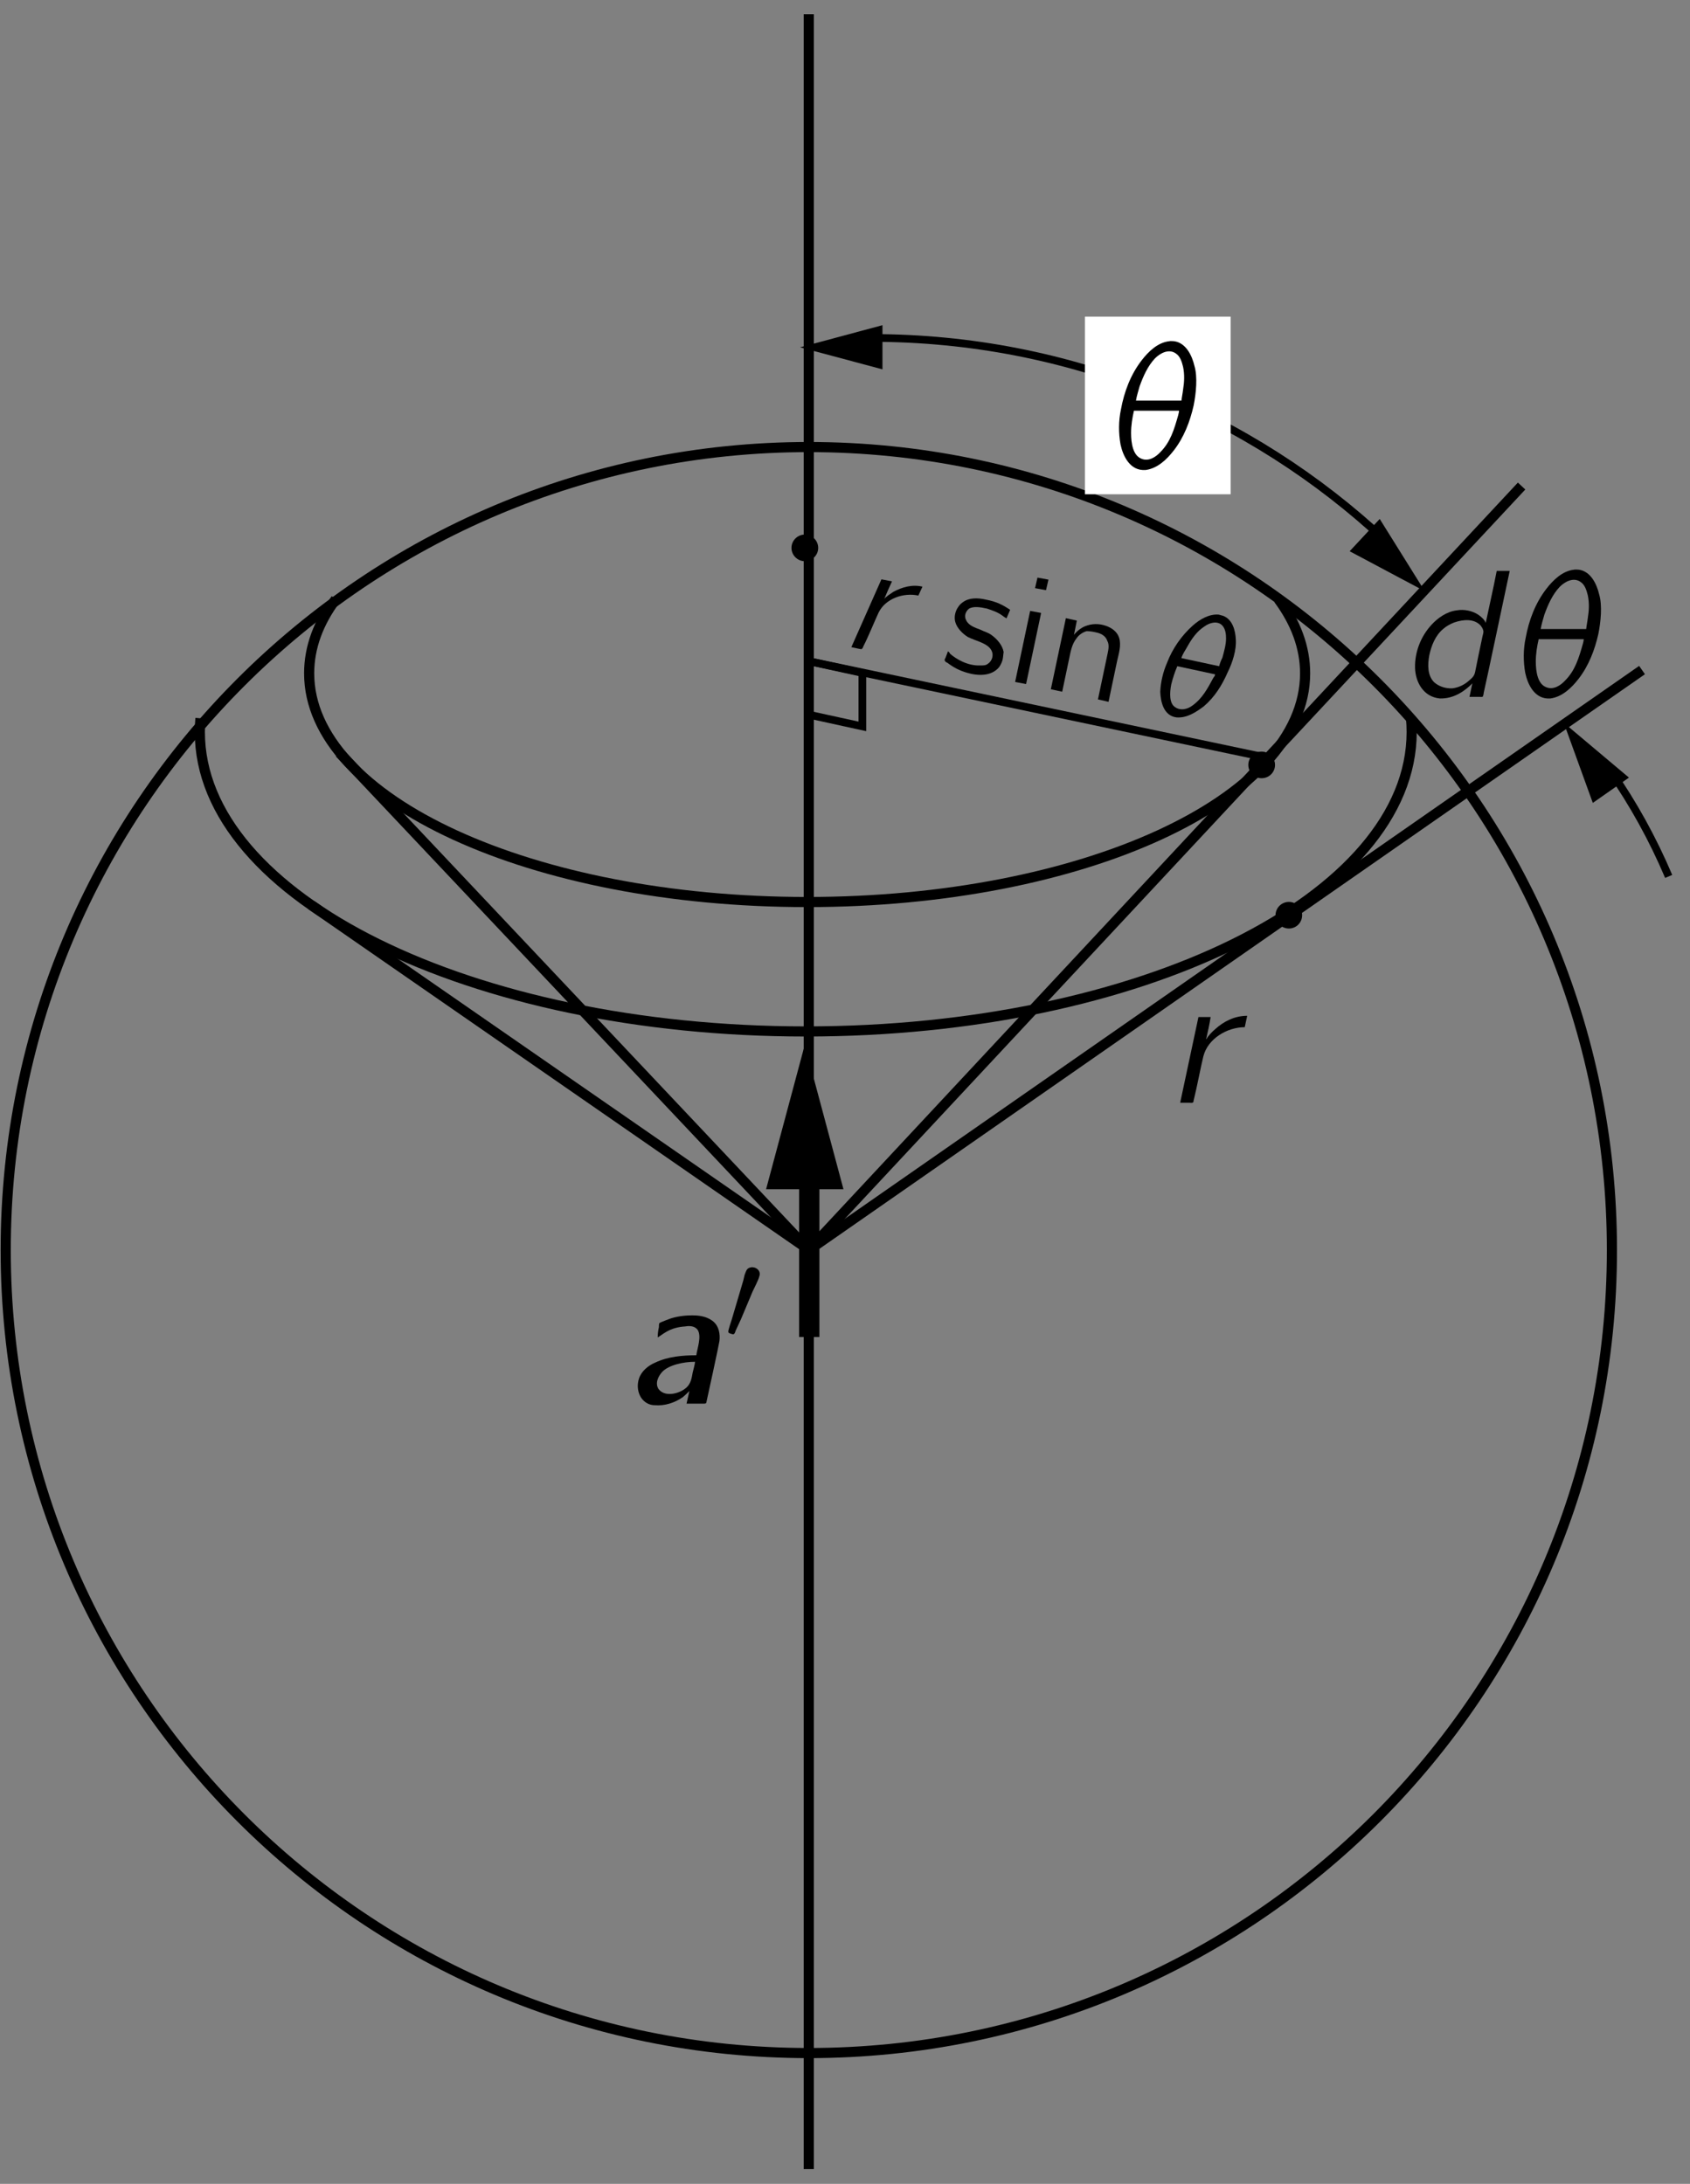 <?xml version="1.0" encoding="UTF-8"?>
<svg xmlns="http://www.w3.org/2000/svg" xmlns:xlink="http://www.w3.org/1999/xlink" width="112.583pt" height="145.492pt" viewBox="0 0 65 84" version="1.1">
<rect x="0" y="0" width="65" height="84" fill="#808080" stroke="none"/>
<defs>
<g>
<symbol overflow="visible" id="glyph0-0">
<path style="stroke:none;" d=""/>
</symbol>
<symbol overflow="visible" id="glyph0-1">
<path style="stroke:none;" d="M 2.25 -4.891 C 1.812 -4.844 1.453 -4.5 1.188 -4.156 C 0.766 -3.609 0.516 -2.953 0.391 -2.266 C 0.297 -1.828 0.297 -1.359 0.375 -0.922 C 0.469 -0.484 0.734 0.109 1.344 0.062 C 1.797 0 2.156 -0.344 2.422 -0.688 C 2.812 -1.188 3.047 -1.797 3.188 -2.422 C 3.281 -2.891 3.344 -3.516 3.219 -3.938 C 3.125 -4.344 2.891 -4.828 2.438 -4.891 C 2.375 -4.891 2.312 -4.906 2.25 -4.891 Z M 2.719 -2.609 L 0.969 -2.609 C 1 -2.797 1.062 -2.984 1.109 -3.156 C 1.25 -3.547 1.422 -3.938 1.703 -4.234 C 1.906 -4.438 2.234 -4.609 2.5 -4.422 C 2.672 -4.312 2.734 -4.094 2.781 -3.906 C 2.844 -3.609 2.828 -3.312 2.781 -3.031 C 2.766 -2.891 2.734 -2.75 2.719 -2.609 Z M 2.625 -2.219 C 2.625 -2.172 2.609 -2.109 2.594 -2.047 C 2.438 -1.5 2.297 -1.016 1.906 -0.625 C 1.734 -0.438 1.453 -0.25 1.172 -0.375 C 0.859 -0.5 0.781 -0.953 0.781 -1.359 C 0.781 -1.656 0.828 -1.938 0.891 -2.219 L 2.625 -2.219 Z M 2.625 -2.219 "/>
</symbol>
<symbol overflow="visible" id="glyph0-2">
<path style="stroke:none;" d="M 3.766 -4.844 L 3.656 -4.297 L 3.344 -2.844 L 3.344 -2.844 C 3.297 -2.969 3.172 -3.078 3.062 -3.156 C 2.828 -3.312 2.516 -3.375 2.234 -3.328 C 1.828 -3.281 1.484 -3.016 1.266 -2.781 C 0.844 -2.328 0.609 -1.719 0.625 -1.109 C 0.641 -0.578 0.938 0 1.578 0.062 C 2.125 0.078 2.547 -0.234 2.828 -0.516 L 2.719 0 L 3.094 0 C 3.141 0 3.219 0.016 3.234 -0.016 C 3.25 -0.062 3.266 -0.109 3.266 -0.156 C 3.297 -0.25 4.25 -4.781 4.266 -4.844 L 3.766 -4.844 Z M 3.156 -2.734 C 3.188 -2.688 3.234 -2.625 3.25 -2.547 C 3.266 -2.484 3.234 -2.391 3.219 -2.328 C 3.172 -2.125 2.938 -0.984 2.938 -0.969 C 2.906 -0.812 2.844 -0.75 2.719 -0.641 C 2.531 -0.469 2.312 -0.359 2.062 -0.328 C 1.766 -0.312 1.516 -0.422 1.359 -0.562 C 1.094 -0.828 1.109 -1.25 1.172 -1.594 C 1.25 -1.969 1.406 -2.359 1.703 -2.609 C 1.828 -2.719 1.969 -2.797 2.125 -2.859 C 2.484 -2.984 2.906 -3.016 3.156 -2.734 Z M 2.828 -0.516 C 2.828 -0.516 2.844 -0.516 2.844 -0.516 C 2.844 -0.516 2.828 -0.5 2.828 -0.516 Z M 2.828 -0.516 "/>
</symbol>
<symbol overflow="visible" id="glyph0-3">
<path style="stroke:none;" d="M 1.594 -2.453 L 1.578 -2.453 C 1.641 -2.719 1.703 -3 1.75 -3.297 L 1.281 -3.297 L 0.578 0 L 0.938 0 C 0.969 0 1.047 0.016 1.078 -0.016 C 1.094 -0.031 1.094 -0.109 1.109 -0.141 C 1.219 -0.578 1.375 -1.406 1.469 -1.781 C 1.641 -2.469 2.391 -2.906 3.062 -2.906 L 3.156 -3.344 C 2.688 -3.344 2.266 -3.141 1.922 -2.828 C 1.828 -2.75 1.641 -2.562 1.594 -2.453 Z M 1.594 -2.453 "/>
</symbol>
<symbol overflow="visible" id="glyph1-0">
<path style="stroke:none;" d=""/>
</symbol>
<symbol overflow="visible" id="glyph1-1">
<path style="stroke:none;" d="M 1.75 -1.75 L 1.75 -1.75 C 1.844 -1.969 1.938 -2.188 2.047 -2.422 L 1.641 -2.5 L 0.484 0.109 L 0.781 0.172 C 0.812 0.172 0.875 0.203 0.891 0.172 C 0.922 0.156 0.938 0.094 0.953 0.062 C 1.125 -0.266 1.391 -0.922 1.531 -1.219 C 1.797 -1.766 2.5 -2 3.062 -1.875 L 3.219 -2.219 C 2.828 -2.312 2.438 -2.203 2.094 -2.016 C 2 -1.953 1.812 -1.828 1.75 -1.75 Z M 1.75 -1.75 "/>
</symbol>
<symbol overflow="visible" id="glyph1-2">
<path style="stroke:none;" d="M 2.719 -3.672 C 2.359 -3.703 2 -3.5 1.719 -3.25 C 1.281 -2.859 0.938 -2.359 0.734 -1.828 C 0.578 -1.469 0.484 -1.078 0.469 -0.703 C 0.484 -0.328 0.594 0.219 1.094 0.281 C 1.5 0.312 1.844 0.078 2.141 -0.141 C 2.562 -0.5 2.844 -0.953 3.062 -1.453 C 3.25 -1.828 3.406 -2.328 3.375 -2.719 C 3.359 -3.062 3.25 -3.484 2.891 -3.625 C 2.828 -3.641 2.781 -3.656 2.719 -3.672 Z M 2.734 -1.688 L 1.281 -2 C 1.328 -2.156 1.422 -2.281 1.5 -2.422 C 1.672 -2.734 1.875 -3.031 2.172 -3.219 C 2.359 -3.359 2.672 -3.453 2.859 -3.25 C 2.984 -3.109 3 -2.906 3 -2.75 C 3 -2.516 2.922 -2.25 2.859 -2.016 C 2.812 -1.922 2.766 -1.812 2.734 -1.688 Z M 2.578 -1.375 C 2.578 -1.328 2.547 -1.281 2.516 -1.25 C 2.281 -0.812 2.078 -0.438 1.703 -0.172 C 1.516 -0.031 1.25 0.031 1.047 -0.109 C 0.812 -0.25 0.828 -0.656 0.891 -0.984 C 0.953 -1.234 1.031 -1.469 1.125 -1.688 L 2.578 -1.375 Z M 2.578 -1.375 "/>
</symbol>
<symbol overflow="visible" id="glyph2-0">
<path style="stroke:none;" d=""/>
</symbol>
<symbol overflow="visible" id="glyph2-1">
<path style="stroke:none;" d="M 0.375 -0.547 C 0.344 -0.469 0.312 -0.375 0.281 -0.297 C 0.266 -0.266 0.234 -0.234 0.25 -0.188 C 0.266 -0.156 0.312 -0.109 0.344 -0.109 C 0.594 0.078 0.797 0.188 1.109 0.281 C 1.531 0.406 2.047 0.422 2.344 0.062 C 2.406 -0.031 2.469 -0.156 2.484 -0.266 C 2.5 -0.344 2.5 -0.438 2.516 -0.516 C 2.469 -0.781 2.266 -1.016 2.047 -1.172 C 1.922 -1.266 1.781 -1.297 1.625 -1.375 C 1.422 -1.453 1.172 -1.531 1.078 -1.734 C 0.984 -1.891 1.047 -2.078 1.188 -2.188 C 1.359 -2.281 1.594 -2.25 1.875 -2.188 C 2.109 -2.109 2.297 -2.047 2.484 -1.906 C 2.516 -1.875 2.578 -1.844 2.625 -1.812 L 2.766 -2.141 C 2.484 -2.328 2.25 -2.453 1.844 -2.531 C 1.516 -2.609 1.188 -2.609 0.953 -2.438 C 0.719 -2.281 0.578 -1.953 0.656 -1.672 C 0.719 -1.438 0.938 -1.219 1.141 -1.094 C 1.453 -0.938 1.906 -0.859 2.047 -0.578 C 2.141 -0.406 2.078 -0.172 1.906 -0.062 C 1.828 0 1.734 0 1.609 0 C 1.141 0.016 0.703 -0.234 0.453 -0.453 C 0.438 -0.5 0.406 -0.516 0.375 -0.547 Z M 0.375 -0.547 "/>
</symbol>
<symbol overflow="visible" id="glyph2-2">
<path style="stroke:none;" d="M 1.344 -3.906 L 1.25 -3.5 L 1.672 -3.422 L 1.766 -3.828 L 1.344 -3.906 Z M 1.062 -2.625 L 0.484 0.109 L 0.906 0.188 L 1.484 -2.547 L 1.062 -2.625 Z M 1.062 -2.625 "/>
</symbol>
<symbol overflow="visible" id="glyph2-3">
<path style="stroke:none;" d="M 1.359 -2 L 1.359 -2 L 1.469 -2.547 L 1.047 -2.641 L 0.469 0.094 L 0.906 0.188 L 1.172 -1.078 C 1.234 -1.375 1.281 -1.641 1.453 -1.859 C 1.547 -2 1.688 -2.094 1.844 -2.141 C 1.953 -2.141 2.078 -2.125 2.203 -2.094 C 2.375 -2.062 2.578 -1.969 2.641 -1.766 C 2.719 -1.625 2.688 -1.453 2.656 -1.297 L 2.281 0.484 L 2.688 0.578 L 3.016 -0.984 C 3.078 -1.266 3.188 -1.594 3.094 -1.891 C 3.016 -2.125 2.812 -2.266 2.594 -2.344 C 2.328 -2.438 2.047 -2.438 1.781 -2.328 C 1.625 -2.266 1.453 -2.125 1.359 -2 Z M 1.359 -2 "/>
</symbol>
<symbol overflow="visible" id="glyph3-0">
<path style="stroke:none;" d=""/>
</symbol>
<symbol overflow="visible" id="glyph3-1">
<path style="stroke:none;" d="M 1.156 -2.547 C 1.266 -2.609 1.359 -2.688 1.469 -2.75 C 1.703 -2.891 1.953 -2.953 2.219 -2.969 C 2.391 -3 2.578 -2.984 2.688 -2.844 C 2.859 -2.594 2.672 -2.109 2.641 -1.859 C 2.125 -1.859 1.547 -1.812 1.062 -1.578 C 0.797 -1.469 0.531 -1.25 0.438 -0.969 C 0.312 -0.594 0.438 -0.141 0.812 0.016 C 0.891 0.047 0.969 0.062 1.047 0.062 C 1.422 0.094 1.812 -0.031 2.125 -0.25 C 2.219 -0.328 2.297 -0.406 2.375 -0.484 L 2.266 0 L 2.953 0 C 3 0 3.031 -0.016 3.031 -0.062 C 3.047 -0.125 3.516 -2.281 3.531 -2.406 C 3.562 -2.672 3.516 -2.969 3.297 -3.156 C 3.109 -3.312 2.875 -3.375 2.625 -3.391 C 2.312 -3.406 1.984 -3.375 1.672 -3.281 C 1.594 -3.25 1.281 -3.141 1.219 -3.094 C 1.203 -3.062 1.203 -2.984 1.203 -2.938 C 1.172 -2.812 1.156 -2.672 1.156 -2.547 Z M 2.594 -1.609 C 2.578 -1.469 2.531 -1.328 2.5 -1.188 C 2.453 -0.906 2.406 -0.703 2.172 -0.547 C 1.922 -0.375 1.422 -0.25 1.188 -0.562 C 1.047 -0.781 1.172 -1.047 1.328 -1.219 C 1.578 -1.484 2.141 -1.609 2.594 -1.609 Z M 2.594 -1.609 "/>
</symbol>
<symbol overflow="visible" id="glyph4-0">
<path style="stroke:none;" d=""/>
</symbol>
<symbol overflow="visible" id="glyph4-1">
<path style="stroke:none;" d="M 1.031 -2.781 C 1.016 -2.781 0.984 -2.766 0.969 -2.766 C 0.844 -2.719 0.828 -2.594 0.781 -2.484 L 0.734 -2.281 L 0.281 -0.75 C 0.266 -0.703 0.141 -0.344 0.156 -0.297 C 0.156 -0.25 0.234 -0.234 0.281 -0.219 C 0.297 -0.219 0.328 -0.203 0.344 -0.203 C 0.406 -0.219 0.422 -0.297 0.438 -0.344 L 0.641 -0.781 L 1.094 -1.859 C 1.141 -1.953 1.328 -2.328 1.344 -2.422 C 1.438 -2.656 1.203 -2.812 1.031 -2.781 Z M 1.031 -2.781 "/>
</symbol>
</g>
<clipPath id="clip1">
  <path d="M -273 667 L 339 667 L 339 -125 L -273 -125 L -273 667 Z M -273 667 "/>
</clipPath>
<clipPath id="clip2">
  <path d="M 0.023 83.629 L 65.223 83.629 L 65.223 -0.199 L 0.023 -0.199 L 0.023 83.629 Z M 0.023 83.629 "/>
</clipPath>
<clipPath id="clip3">
  <path d="M -273 667 L 339 667 L 339 -125 L -273 -125 L -273 667 Z M -273 667 "/>
</clipPath>
</defs>
<g id="surface0">
<g clip-path="url(#clip1)" clip-rule="nonzero">
<g clip-path="url(#clip2)" clip-rule="nonzero">
<path style="fill:none;stroke-width:5;stroke-linecap:butt;stroke-linejoin:miter;stroke:rgb(0%,0%,0%);stroke-opacity:1;stroke-miterlimit:4;" d="M 794.514 455.699 C 794.514 236.972 617.207 59.715 398.48 59.715 C 179.803 59.715 2.496 236.972 2.496 455.699 C 2.496 674.426 179.803 851.682 398.48 851.682 C 617.207 851.682 794.514 674.426 794.514 455.699 Z M 794.514 455.699 " transform="matrix(0.078,0,0,-0.078,0.025,83.627)"/>
<path style="fill:none;stroke-width:3.8;stroke-linecap:butt;stroke-linejoin:miter;stroke:rgb(0%,0%,0%);stroke-opacity:1;stroke-miterlimit:4;" d="M 793.759 692.041 C 805.032 675.835 814.695 658.371 822.496 639.951 " transform="matrix(0.078,0,0,-0.078,0.025,83.627)"/>
<path style=" stroke:none;fill-rule:nonzero;fill:rgb(0%,0%,0%);fill-opacity:1;" d="M 62.652 29.91 L 60.145 27.801 L 61.262 30.883 L 62.652 29.91 "/>
<path style="fill:none;stroke-width:3.8;stroke-linecap:butt;stroke-linejoin:miter;stroke:rgb(0%,0%,0%);stroke-opacity:1;stroke-miterlimit:4;" d="M 429.532 905.483 C 527.32 905.483 616.351 867.636 682.634 805.732 " transform="matrix(0.078,0,0,-0.078,0.025,83.627)"/>
<path style=" stroke:none;fill-rule:nonzero;fill:rgb(0%,0%,0%);fill-opacity:1;" d="M 51.91 21.203 L 54.801 22.742 L 53.066 19.961 L 51.91 21.203 "/>
<path style=" stroke:none;fill-rule:nonzero;fill:rgb(0%,0%,0%);fill-opacity:1;" d="M 33.941 12.508 L 30.773 13.359 L 33.941 14.207 L 33.941 12.508 "/>
<path style="fill:none;stroke-width:5;stroke-linecap:butt;stroke-linejoin:miter;stroke:rgb(0%,0%,0%);stroke-opacity:1;stroke-miterlimit:4;" d="M 630.091 776.643 C 638.596 765.168 643.227 752.888 643.227 740.104 C 643.227 677.798 533.259 627.318 397.674 627.318 C 262.04 627.318 152.122 677.798 152.122 740.104 C 152.122 752.938 156.753 765.218 165.258 776.643 " transform="matrix(0.078,0,0,-0.078,0.025,83.627)"/>
<path style="fill:none;stroke-width:5;stroke-linecap:butt;stroke-linejoin:miter;stroke:rgb(0%,0%,0%);stroke-opacity:1;stroke-miterlimit:4;" d="M 695.467 717.96 C 695.669 715.695 695.769 713.43 695.769 711.165 C 695.769 629.633 561.997 563.502 396.97 563.502 C 231.943 563.502 98.221 629.633 98.221 711.165 C 98.221 713.43 98.321 715.695 98.523 717.909 " transform="matrix(0.078,0,0,-0.078,0.025,83.627)"/>
<path style="fill:none;stroke-width:5;stroke-linecap:butt;stroke-linejoin:miter;stroke:rgb(0%,0%,0%);stroke-opacity:1;stroke-miterlimit:4;" d="M 398.48 1065.125 L 398.48 2.492 " transform="matrix(0.078,0,0,-0.078,0.025,83.627)"/>
<path style="fill:none;stroke-width:5;stroke-linecap:butt;stroke-linejoin:miter;stroke:rgb(0%,0%,0%);stroke-opacity:1;stroke-miterlimit:4;" d="M 749.973 832.457 L 398.48 455.699 " transform="matrix(0.078,0,0,-0.078,0.025,83.627)"/>
<path style="fill:none;stroke-width:5;stroke-linecap:butt;stroke-linejoin:miter;stroke:rgb(0%,0%,0%);stroke-opacity:1;stroke-miterlimit:4;" d="M 809.36 741.715 L 398.48 455.699 " transform="matrix(0.078,0,0,-0.078,0.025,83.627)"/>
<path style="fill:none;stroke-width:5;stroke-linecap:butt;stroke-linejoin:miter;stroke:rgb(0%,0%,0%);stroke-opacity:1;stroke-miterlimit:4;" d="M 167.12 700.848 L 398.48 455.699 " transform="matrix(0.078,0,0,-0.078,0.025,83.627)"/>
<path style="fill:none;stroke-width:5;stroke-linecap:butt;stroke-linejoin:miter;stroke:rgb(0%,0%,0%);stroke-opacity:1;stroke-miterlimit:4;" d="M 153.129 625.859 L 398.731 455.699 " transform="matrix(0.078,0,0,-0.078,0.025,83.627)"/>
<path style="fill:none;stroke-width:3.8;stroke-linecap:butt;stroke-linejoin:miter;stroke:rgb(0%,0%,0%);stroke-opacity:1;stroke-miterlimit:4;" d="M 624.857 698.382 L 398.48 746.093 " transform="matrix(0.078,0,0,-0.078,0.025,83.627)"/>
<path style="fill:none;stroke-width:3.8;stroke-linecap:butt;stroke-linejoin:miter;stroke:rgb(0%,0%,0%);stroke-opacity:1;stroke-miterlimit:4;" d="M 424.902 713.933 L 398.48 719.721 L 398.48 746.093 L 424.902 740.305 L 424.902 713.933 Z M 424.902 713.933 " transform="matrix(0.078,0,0,-0.078,0.025,83.627)"/>
<path style="fill:none;stroke-width:10;stroke-linecap:butt;stroke-linejoin:miter;stroke:rgb(0%,0%,0%);stroke-opacity:1;stroke-miterlimit:4;" d="M 398.731 412.819 L 398.731 501.195 " transform="matrix(0.078,0,0,-0.078,0.025,83.627)"/>
<path style=" stroke:none;fill-rule:nonzero;fill:rgb(0%,0%,0%);fill-opacity:1;" d="M 32.441 45.742 L 30.953 40.188 L 29.465 45.742 L 32.441 45.742 "/>
<path style=" stroke:none;fill-rule:nonzero;fill:rgb(0%,0%,0%);fill-opacity:1;" d="M 50.082 35.203 C 50.082 35.488 49.855 35.715 49.574 35.715 C 49.289 35.715 49.059 35.488 49.059 35.203 C 49.059 34.922 49.289 34.691 49.574 34.691 C 49.855 34.691 50.082 34.922 50.082 35.203 "/>
<path style=" stroke:none;fill-rule:nonzero;fill:rgb(0%,0%,0%);fill-opacity:1;" d="M 49.039 29.422 C 49.039 29.707 48.809 29.934 48.523 29.934 C 48.242 29.934 48.012 29.707 48.012 29.422 C 48.012 29.141 48.242 28.91 48.523 28.91 C 48.809 28.91 49.039 29.141 49.039 29.422 "/>
<path style=" stroke:none;fill-rule:nonzero;fill:rgb(0%,0%,0%);fill-opacity:1;" d="M 31.469 21.074 C 31.469 21.355 31.238 21.586 30.953 21.586 C 30.672 21.586 30.441 21.355 30.441 21.074 C 30.441 20.793 30.672 20.562 30.953 20.562 C 31.238 20.562 31.469 20.793 31.469 21.074 "/>
</g>
</g>
<g clip-path="url(#clip3)" clip-rule="nonzero">
<path style=" stroke:none;fill-rule:nonzero;fill:rgb(100%,100%,100%);fill-opacity:1;" d="M 41.727 19.012 L 47.332 19.012 L 47.332 12.18 L 41.727 12.18 L 41.727 19.012 Z M 41.727 19.012 "/>
<g style="fill:rgb(0%,0%,0%);fill-opacity:1;">
  <use xlink:href="#glyph0-1" x="42.722" y="18.016"/>
</g>
<g style="fill:rgb(0%,0%,0%);fill-opacity:1;">
  <use xlink:href="#glyph1-1" x="32.26" y="24.784"/>
</g>
<g style="fill:rgb(0%,0%,0%);fill-opacity:1;">
  <use xlink:href="#glyph2-1" x="36.086" y="25.597"/>
  <use xlink:href="#glyph2-2" x="38.559" y="26.123"/>
  <use xlink:href="#glyph2-3" x="39.948" y="26.418"/>
</g>
<g style="fill:rgb(0%,0%,0%);fill-opacity:1;">
  <use xlink:href="#glyph1-2" x="44.156" y="27.313"/>
</g>
<g style="fill:rgb(0%,0%,0%);fill-opacity:1;">
  <use xlink:href="#glyph0-2" x="53.8" y="26.804"/>
</g>
<g style="fill:rgb(0%,0%,0%);fill-opacity:1;">
  <use xlink:href="#glyph0-1" x="58.288" y="26.804"/>
</g>
<g style="fill:rgb(0%,0%,0%);fill-opacity:1;">
  <use xlink:href="#glyph0-3" x="44.813" y="42.416"/>
</g>
<g style="fill:rgb(0%,0%,0%);fill-opacity:1;">
  <use xlink:href="#glyph3-1" x="24.14" y="53.989"/>
</g>
<g style="fill:rgb(0%,0%,0%);fill-opacity:1;">
  <use xlink:href="#glyph4-1" x="27.856" y="51.528"/>
</g>
</g>
</g>
</svg>
